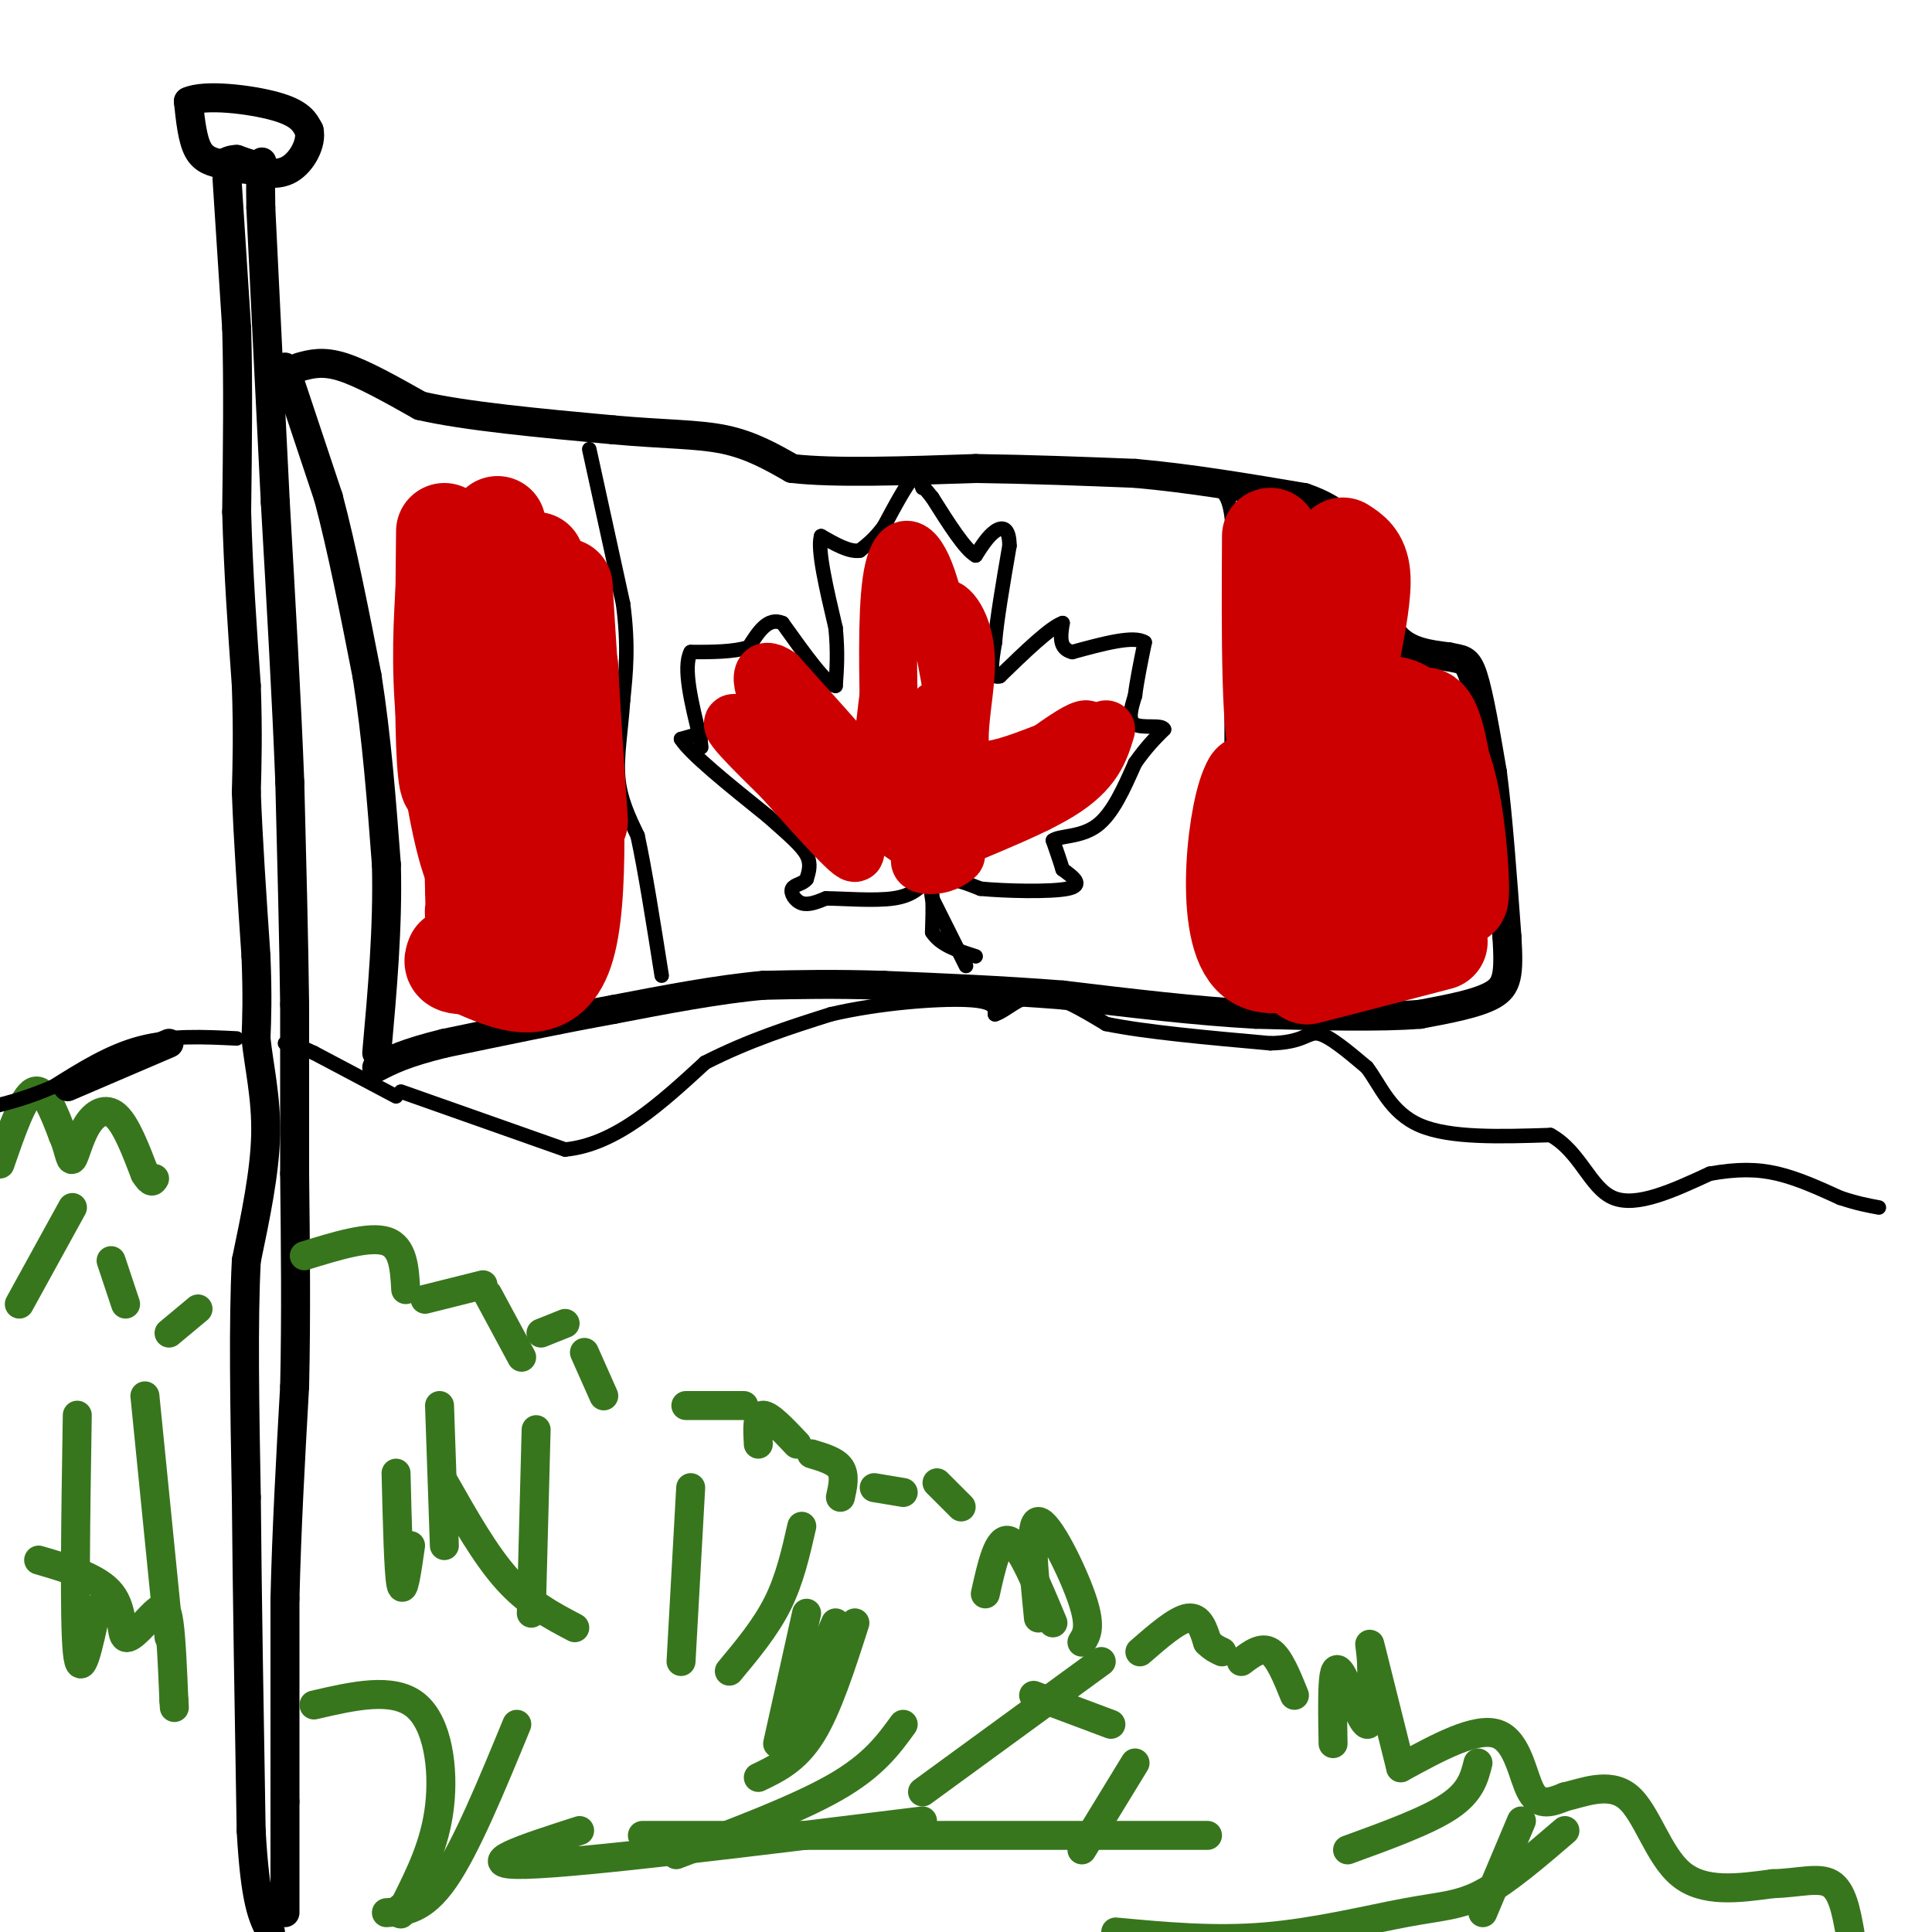 <svg viewBox='0 0 400 400' version='1.1' xmlns='http://www.w3.org/2000/svg' xmlns:xlink='http://www.w3.org/1999/xlink'><g fill='none' stroke='#000000' stroke-width='6' stroke-linecap='round' stroke-linejoin='round'><path d='M47,37c0.000,0.000 2.000,31.000 2,31'/><path d='M49,68c0.333,11.500 0.167,24.750 0,38'/><path d='M49,106c0.333,12.333 1.167,24.167 2,36'/><path d='M51,142c0.333,9.667 0.167,15.833 0,22'/><path d='M51,164c0.333,9.333 1.167,21.667 2,34'/><path d='M53,198c0.333,8.500 0.167,12.750 0,17'/><path d='M53,215c0.622,5.933 2.178,12.267 2,20c-0.178,7.733 -2.089,16.867 -4,26'/><path d='M51,261c-0.667,12.500 -0.333,30.750 0,49'/><path d='M51,310c0.167,19.667 0.583,44.333 1,69'/><path d='M52,379c0.833,15.000 2.417,18.000 4,21'/><path d='M59,396c0.000,0.000 0.000,-23.000 0,-23'/><path d='M59,373c0.000,-10.833 0.000,-26.417 0,-42'/><path d='M59,331c0.333,-14.333 1.167,-29.167 2,-44'/><path d='M61,287c0.333,-14.667 0.167,-29.333 0,-44'/><path d='M61,243c0.000,-13.167 0.000,-24.083 0,-35'/><path d='M61,208c-0.167,-13.500 -0.583,-29.750 -1,-46'/><path d='M60,162c-0.667,-17.333 -1.833,-37.667 -3,-58'/><path d='M57,104c-1.000,-19.833 -2.000,-40.417 -3,-61'/><path d='M54,43c-0.244,-11.444 0.644,-9.556 0,-9c-0.644,0.556 -2.822,-0.222 -5,-1'/><path d='M49,33c-1.333,0.000 -2.167,0.500 -3,1'/><path d='M46,34c-1.917,-0.417 -3.833,-0.833 -5,-3c-1.167,-2.167 -1.583,-6.083 -2,-10'/><path d='M39,21c3.378,-1.556 12.822,-0.444 18,1c5.178,1.444 6.089,3.222 7,5'/><path d='M64,27c0.600,2.556 -1.400,6.444 -4,8c-2.600,1.556 -5.800,0.778 -9,0'/><path d='M51,35c-1.500,0.000 -0.750,0.000 0,0'/></g>
<g fill='none' stroke='#38761d' stroke-width='6' stroke-linecap='round' stroke-linejoin='round'><path d='M0,241c2.417,-7.000 4.833,-14.000 7,-15c2.167,-1.000 4.083,4.000 6,9'/><path d='M13,235c1.276,2.879 1.466,5.576 2,5c0.534,-0.576 1.413,-4.424 3,-7c1.587,-2.576 3.882,-3.879 6,-2c2.118,1.879 4.059,6.939 6,12'/><path d='M30,243c1.333,2.167 1.667,1.583 2,1'/><path d='M4,270c0.000,0.000 11.000,-20.000 11,-20'/><path d='M23,261c0.000,0.000 3.000,9.000 3,9'/><path d='M35,276c0.000,0.000 6.000,-5.000 6,-5'/><path d='M63,260c6.750,-2.083 13.500,-4.167 17,-3c3.500,1.167 3.750,5.583 4,10'/><path d='M88,269c0.000,0.000 12.000,-3.000 12,-3'/><path d='M101,268c0.000,0.000 7.000,13.000 7,13'/><path d='M112,276c0.000,0.000 5.000,-2.000 5,-2'/><path d='M121,280c0.000,0.000 4.000,9.000 4,9'/><path d='M142,291c0.000,0.000 12.000,0.000 12,0'/><path d='M157,299c-0.167,-3.000 -0.333,-6.000 1,-6c1.333,0.000 4.167,3.000 7,6'/><path d='M168,301c2.500,0.750 5.000,1.500 6,3c1.000,1.500 0.500,3.750 0,6'/><path d='M181,308c0.000,0.000 6.000,1.000 6,1'/><path d='M194,307c0.000,0.000 5.000,5.000 5,5'/><path d='M215,335c-1.000,-10.022 -2.000,-20.044 0,-20c2.000,0.044 7.000,10.156 9,16c2.000,5.844 1.000,7.422 0,9'/><path d='M204,330c1.333,-6.000 2.667,-12.000 5,-11c2.333,1.000 5.667,9.000 9,17'/><path d='M236,342c3.833,-3.333 7.667,-6.667 10,-7c2.333,-0.333 3.167,2.333 4,5'/><path d='M250,340c1.167,1.167 2.083,1.583 3,2'/><path d='M257,344c2.083,-1.583 4.167,-3.167 6,-2c1.833,1.167 3.417,5.083 5,9'/><path d='M276,361c-0.083,-4.476 -0.167,-8.952 0,-12c0.167,-3.048 0.583,-4.667 2,-2c1.417,2.667 3.833,9.619 5,10c1.167,0.381 1.083,-5.810 1,-12'/><path d='M284,345c-0.111,-3.600 -0.889,-6.600 0,-3c0.889,3.600 3.444,13.800 6,24'/><path d='M290,366c7.822,-4.267 15.644,-8.533 20,-7c4.356,1.533 5.244,8.867 7,12c1.756,3.133 4.378,2.067 7,1'/><path d='M324,372c3.595,-0.774 9.083,-3.208 13,0c3.917,3.208 6.262,12.060 11,16c4.738,3.940 11.869,2.970 19,2'/><path d='M367,390c5.444,-0.133 9.556,-1.467 12,0c2.444,1.467 3.222,5.733 4,10'/><path d='M92,307c4.250,7.500 8.500,15.000 13,20c4.500,5.000 9.250,7.500 14,10'/><path d='M167,334c0.000,0.000 -6.000,27.000 -6,27'/><path d='M82,305c0.250,10.250 0.500,20.500 1,23c0.500,2.500 1.250,-2.750 2,-8'/><path d='M91,291c0.000,0.000 1.000,29.000 1,29'/><path d='M111,296c0.000,0.000 -1.000,38.000 -1,38'/><path d='M143,308c0.000,0.000 -2.000,36.000 -2,36'/><path d='M173,336c0.000,0.000 -11.000,26.000 -11,26'/><path d='M166,316c-1.250,5.500 -2.500,11.000 -5,16c-2.500,5.000 -6.250,9.500 -10,14'/><path d='M228,344c0.000,0.000 -37.000,27.000 -37,27'/><path d='M214,351c0.000,0.000 16.000,6.000 16,6'/><path d='M235,365c0.000,0.000 -11.000,18.000 -11,18'/><path d='M306,365c-0.750,3.000 -1.500,6.000 -6,9c-4.500,3.000 -12.750,6.000 -21,9'/><path d='M315,377c0.000,0.000 -8.000,19.000 -8,19'/><path d='M324,379c-6.054,5.196 -12.107,10.393 -17,13c-4.893,2.607 -8.625,2.625 -16,4c-7.375,1.375 -18.393,4.107 -29,5c-10.607,0.893 -20.804,-0.054 -31,-1'/><path d='M107,357c-5.250,12.750 -10.500,25.500 -15,32c-4.500,6.500 -8.250,6.750 -12,7'/><path d='M8,323c6.159,1.797 12.319,3.595 15,7c2.681,3.405 1.884,8.418 3,9c1.116,0.582 4.147,-3.266 6,-5c1.853,-1.734 2.530,-1.352 3,2c0.470,3.352 0.735,9.676 1,16'/><path d='M36,352c0.167,2.667 0.083,1.333 0,0'/><path d='M65,353c8.156,-1.889 16.311,-3.778 21,0c4.689,3.778 5.911,13.222 5,21c-0.911,7.778 -3.956,13.889 -7,20'/><path d='M84,394c-1.333,3.500 -1.167,2.250 -1,1'/><path d='M16,293c-0.333,21.167 -0.667,42.333 0,49c0.667,6.667 2.333,-1.167 4,-9'/><path d='M30,289c0.000,0.000 5.000,50.000 5,50'/><path d='M187,357c-3.083,4.250 -6.167,8.500 -14,13c-7.833,4.500 -20.417,9.250 -33,14'/><path d='M250,380c0.000,0.000 -117.000,0.000 -117,0'/><path d='M191,377c-35.083,4.333 -70.167,8.667 -82,9c-11.833,0.333 -0.417,-3.333 11,-7'/><path d='M177,336c-2.833,8.833 -5.667,17.667 -9,23c-3.333,5.333 -7.167,7.167 -11,9'/></g>
<g fill='none' stroke='#000000' stroke-width='6' stroke-linecap='round' stroke-linejoin='round'><path d='M59,76c0.000,0.000 9.000,27.000 9,27'/><path d='M68,103c2.833,10.667 5.417,23.833 8,37'/><path d='M76,140c2.000,12.667 3.000,25.833 4,39'/><path d='M80,179c0.333,13.000 -0.833,26.000 -2,39'/><path d='M62,76c2.417,-0.667 4.833,-1.333 9,0c4.167,1.333 10.083,4.667 16,8'/><path d='M87,84c9.333,2.167 24.667,3.583 40,5'/><path d='M127,89c10.711,0.956 17.489,0.844 23,2c5.511,1.156 9.756,3.578 14,6'/><path d='M164,97c8.667,1.000 23.333,0.500 38,0'/><path d='M202,97c11.833,0.167 22.417,0.583 33,1'/><path d='M235,98c11.333,1.000 23.167,3.000 35,5'/><path d='M270,103c8.022,2.689 10.578,6.911 12,10c1.422,3.089 1.711,5.044 2,7'/><path d='M284,120c0.933,3.578 2.267,9.022 5,12c2.733,2.978 6.867,3.489 11,4'/><path d='M300,136c2.644,0.622 3.756,0.178 5,4c1.244,3.822 2.622,11.911 4,20'/><path d='M309,160c1.167,9.000 2.083,21.500 3,34'/><path d='M312,194c0.467,7.778 0.133,10.222 -3,12c-3.133,1.778 -9.067,2.889 -15,4'/><path d='M294,210c-8.167,0.667 -21.083,0.333 -34,0'/><path d='M260,210c-12.333,-0.667 -26.167,-2.333 -40,-4'/><path d='M220,206c-12.833,-1.000 -24.917,-1.500 -37,-2'/><path d='M183,204c-10.333,-0.333 -17.667,-0.167 -25,0'/><path d='M158,204c-9.333,0.833 -20.167,2.917 -31,5'/><path d='M127,209c-11.000,2.000 -23.000,4.500 -35,7'/><path d='M92,216c-8.167,2.000 -11.083,3.500 -14,5'/></g>
<g fill='none' stroke='#000000' stroke-width='3' stroke-linecap='round' stroke-linejoin='round'><path d='M122,93c0.000,0.000 7.000,32.000 7,32'/><path d='M129,125c1.167,8.667 0.583,14.333 0,20'/><path d='M129,145c-0.400,6.133 -1.400,11.467 -1,16c0.400,4.533 2.200,8.267 4,12'/><path d='M132,173c1.500,6.833 3.250,17.917 5,29'/><path d='M251,101c1.667,0.333 3.333,0.667 4,6c0.667,5.333 0.333,15.667 0,26'/><path d='M255,133c0.000,11.167 0.000,26.083 0,41'/><path d='M255,174c0.667,11.833 2.333,20.917 4,30'/><path d='M259,204c0.667,5.000 0.333,2.500 0,0'/><path d='M200,200c0.000,0.000 -7.000,-14.000 -7,-14'/><path d='M193,186c-0.733,-3.156 0.933,-4.044 3,-4c2.067,0.044 4.533,1.022 7,2'/><path d='M203,184c5.133,0.489 14.467,0.711 18,0c3.533,-0.711 1.267,-2.356 -1,-4'/><path d='M220,180c-0.500,-1.667 -1.250,-3.833 -2,-6'/><path d='M218,174c1.333,-1.022 5.667,-0.578 9,-3c3.333,-2.422 5.667,-7.711 8,-13'/><path d='M235,158c2.333,-3.333 4.167,-5.167 6,-7'/><path d='M241,151c-0.400,-1.044 -4.400,-0.156 -6,-1c-1.600,-0.844 -0.800,-3.422 0,-6'/><path d='M235,144c0.333,-2.833 1.167,-6.917 2,-11'/><path d='M237,133c-2.167,-1.500 -8.583,0.250 -15,2'/><path d='M222,135c-2.833,-0.667 -2.417,-3.333 -2,-6'/><path d='M220,129c-2.500,0.833 -7.750,5.917 -13,11'/><path d='M207,140c-2.333,0.667 -1.667,-3.167 -1,-7'/><path d='M206,133c0.333,-4.500 1.667,-12.250 3,-20'/><path d='M209,113c-0.022,-4.000 -1.578,-4.000 -3,-3c-1.422,1.000 -2.711,3.000 -4,5'/><path d='M202,115c-2.167,-1.167 -5.583,-6.583 -9,-12'/><path d='M193,103c-1.833,-2.333 -1.917,-2.167 -2,-2'/><path d='M191,101c-0.489,-1.200 -0.711,-3.200 -2,-2c-1.289,1.200 -3.644,5.600 -6,10'/><path d='M183,109c-1.833,2.500 -3.417,3.750 -5,5'/><path d='M178,114c-2.167,0.333 -5.083,-1.333 -8,-3'/><path d='M170,111c-0.833,2.667 1.083,10.833 3,19'/><path d='M173,130c0.500,5.167 0.250,8.583 0,12'/><path d='M173,142c-1.833,-0.167 -6.417,-6.583 -11,-13'/><path d='M162,129c-3.000,-1.333 -5.000,1.833 -7,5'/><path d='M155,134c-3.167,1.000 -7.583,1.000 -12,1'/><path d='M143,135c-1.667,3.167 0.167,10.583 2,18'/><path d='M145,153c0.333,3.000 0.167,1.500 0,0'/><path d='M148,151c0.000,0.000 -7.000,2.000 -7,2'/><path d='M141,153c1.833,3.000 9.917,9.500 18,16'/><path d='M159,169c4.578,4.044 7.022,6.156 8,8c0.978,1.844 0.489,3.422 0,5'/><path d='M167,182c-0.738,1.036 -2.583,1.125 -3,2c-0.417,0.875 0.595,2.536 2,3c1.405,0.464 3.202,-0.268 5,-1'/><path d='M171,186c3.578,0.022 10.022,0.578 14,0c3.978,-0.578 5.489,-2.289 7,-4'/><path d='M192,182c1.333,1.167 1.167,6.083 1,11'/><path d='M193,193c1.667,2.667 5.333,3.833 9,5'/></g>
<g fill='none' stroke='#cc0000' stroke-width='20' stroke-linecap='round' stroke-linejoin='round'><path d='M111,116c-2.044,-0.267 -4.089,-0.533 -7,10c-2.911,10.533 -6.689,31.867 -8,34c-1.311,2.133 -0.156,-14.933 1,-32'/><path d='M92,110c-0.179,17.202 -0.357,34.405 0,44c0.357,9.595 1.250,11.583 2,2c0.750,-9.583 1.357,-30.738 2,-28c0.643,2.738 1.321,29.369 2,56'/><path d='M98,184c0.233,8.667 -0.183,2.333 0,6c0.183,3.667 0.967,17.333 3,0c2.033,-17.333 5.317,-65.667 8,-69c2.683,-3.333 4.767,38.333 6,48c1.233,9.667 1.617,-12.667 2,-35'/><path d='M117,134c0.178,-9.711 -0.378,-16.489 0,-10c0.378,6.489 1.689,26.244 3,46'/><path d='M274,158c-1.089,18.000 -2.178,36.000 -2,26c0.178,-10.000 1.622,-48.000 3,-53c1.378,-5.000 2.689,23.000 4,51'/><path d='M279,182c1.040,3.602 1.638,-12.892 3,-23c1.362,-10.108 3.486,-13.830 7,-13c3.514,0.830 8.416,6.212 11,17c2.584,10.788 2.850,26.981 2,22c-0.850,-4.981 -2.814,-31.138 -6,-36c-3.186,-4.862 -7.593,11.569 -12,28'/><path d='M284,177c-2.791,4.873 -3.767,3.054 -6,-5c-2.233,-8.054 -5.722,-22.344 -8,-28c-2.278,-5.656 -3.344,-2.676 -3,9c0.344,11.676 2.098,32.050 1,35c-1.098,2.950 -5.049,-11.525 -9,-26'/><path d='M259,162c-3.000,4.762 -6.000,29.667 0,36c6.000,6.333 21.000,-5.905 26,-9c5.000,-3.095 0.000,2.952 -5,9'/><path d='M280,198c-3.978,2.600 -11.422,4.600 -9,4c2.422,-0.600 14.711,-3.800 27,-7'/><path d='M263,111c-0.111,20.844 -0.222,41.689 2,47c2.222,5.311 6.778,-4.911 9,-12c2.222,-7.089 2.111,-11.044 2,-15'/><path d='M278,113c1.833,1.167 3.667,2.333 4,6c0.333,3.667 -0.833,9.833 -2,16'/><path d='M118,138c1.250,24.333 2.500,48.667 -1,59c-3.500,10.333 -11.750,6.667 -20,3'/><path d='M97,200c-3.833,0.167 -3.417,-0.917 -3,-2'/><path d='M92,120c-0.530,8.679 -1.060,17.357 0,29c1.060,11.643 3.708,26.250 6,31c2.292,4.750 4.226,-0.357 5,-13c0.774,-12.643 0.387,-32.821 0,-53'/><path d='M103,114c0.000,-9.000 0.000,-5.000 0,-1'/></g>
<g fill='none' stroke='#cc0000' stroke-width='12' stroke-linecap='round' stroke-linejoin='round'><path d='M188,153c-0.089,7.467 -0.178,14.933 1,12c1.178,-2.933 3.622,-16.267 5,-18c1.378,-1.733 1.689,8.133 2,18'/><path d='M196,165c0.380,4.198 0.329,5.692 7,1c6.671,-4.692 20.065,-15.571 22,-15c1.935,0.571 -7.590,12.592 -10,15c-2.410,2.408 2.295,-4.796 7,-12'/><path d='M222,154c-3.699,0.392 -16.445,7.373 -21,5c-4.555,-2.373 -0.919,-14.100 -1,-22c-0.081,-7.900 -3.880,-11.971 -5,-11c-1.120,0.971 0.440,6.986 2,13'/><path d='M197,139c0.791,5.622 1.769,13.177 1,9c-0.769,-4.177 -3.284,-20.086 -6,-28c-2.716,-7.914 -5.633,-7.833 -7,-2c-1.367,5.833 -1.183,17.416 -1,29'/><path d='M184,147c-0.062,2.939 0.282,-4.212 0,-3c-0.282,1.212 -1.191,10.788 -2,15c-0.809,4.212 -1.517,3.061 -5,-1c-3.483,-4.061 -9.742,-11.030 -16,-18'/><path d='M161,140c-3.607,-2.536 -4.625,0.125 0,9c4.625,8.875 14.893,23.964 16,27c1.107,3.036 -6.946,-5.982 -15,-15'/><path d='M162,161c-5.933,-5.844 -13.267,-12.956 -9,-11c4.267,1.956 20.133,12.978 36,24'/><path d='M189,174c7.732,4.262 9.061,2.918 9,3c-0.061,0.082 -1.511,1.589 -4,2c-2.489,0.411 -6.016,-0.274 -1,-3c5.016,-2.726 18.576,-7.493 26,-12c7.424,-4.507 8.712,-8.753 10,-13'/></g>
<g fill='none' stroke='#000000' stroke-width='6' stroke-linecap='round' stroke-linejoin='round'><path d='M14,225c0.000,0.000 21.000,-9.000 21,-9'/></g>
<g fill='none' stroke='#000000' stroke-width='3' stroke-linecap='round' stroke-linejoin='round'><path d='M83,226c0.000,0.000 34.000,12.000 34,12'/><path d='M117,238c10.500,-1.000 19.750,-9.500 29,-18'/><path d='M146,220c9.167,-4.667 17.583,-7.333 26,-10'/><path d='M172,210c10.000,-2.356 22.000,-3.244 28,-3c6.000,0.244 6.000,1.622 6,3'/><path d='M206,210c2.311,-0.689 5.089,-3.911 9,-4c3.911,-0.089 8.956,2.956 14,6'/><path d='M229,212c8.000,1.667 21.000,2.833 34,4'/><path d='M263,216c7.067,-0.133 7.733,-2.467 10,-2c2.267,0.467 6.133,3.733 10,7'/><path d='M283,221c2.800,3.667 4.800,9.333 11,12c6.200,2.667 16.600,2.333 27,2'/><path d='M321,235c6.200,3.422 8.200,10.978 13,13c4.800,2.022 12.400,-1.489 20,-5'/><path d='M354,243c5.644,-1.000 9.756,-1.000 14,0c4.244,1.000 8.622,3.000 13,5'/><path d='M381,248c3.500,1.167 5.750,1.583 8,2'/><path d='M82,227c0.000,0.000 -17.000,-9.000 -17,-9'/><path d='M65,218c-3.833,-1.833 -4.917,-1.917 -6,-2'/><path d='M49,215c-6.833,-0.333 -13.667,-0.667 -20,1c-6.333,1.667 -12.167,5.333 -18,9'/><path d='M11,225c-5.000,2.167 -8.500,3.083 -12,4'/></g>
</svg>